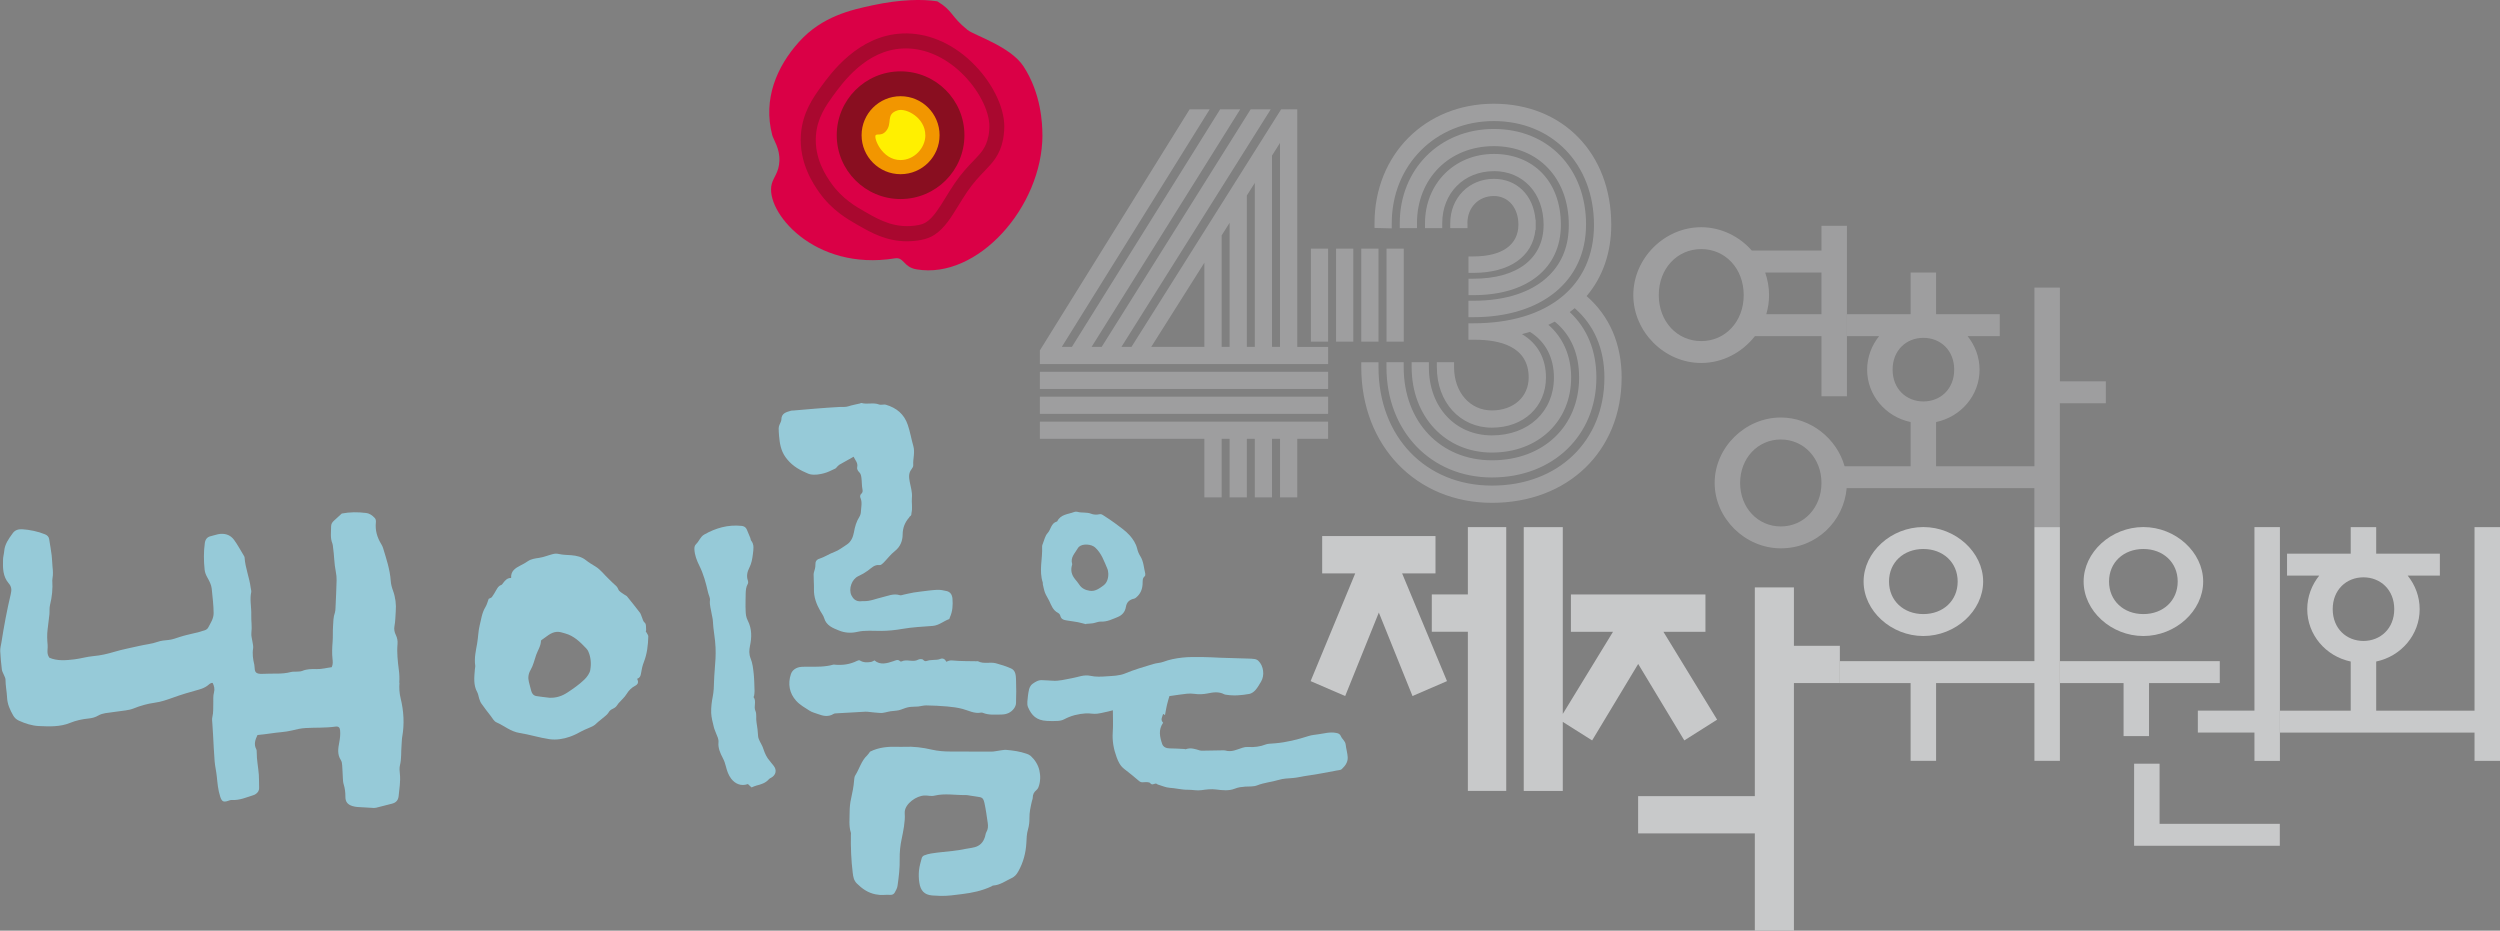 <?xml version="1.0" encoding="UTF-8"?>
<svg id="Layer_1" data-name="Layer 1" xmlns="http://www.w3.org/2000/svg" viewBox="0 0 445.63 165.89">
  <rect x="0" y="0" width="445.63" height="165.89" fill="#808080" stroke="none"/>
  <defs>
    <style>
      .cls-1 {
        fill: #f29600;
      }

      .cls-2 {
        fill: #96cad8;
      }

      .cls-3 {
        fill: #fff000;
      }

      .cls-4 {
        fill: #9e9e9f;
      }

      .cls-5 {
        fill: #c8c9ca;
      }

      .cls-6 {
        opacity: .6;
      }

      .cls-6, .cls-7 {
        fill: #890e20;
      }

      .cls-8 {
        fill: #da0046;
      }
    </style>
  </defs>
  <g>
    <path class="cls-8" d="M185.82,24.1c-.04,12.8-11.57,25.78-22.46,23.91-2.34-.4-2.22-2.22-3.83-1.96-14.52,2.35-23.22-8.45-21.97-13.24.33-1.27,1.28-2.05,1.37-4.12.1-2.22-1.05-3.76-1.28-4.61-1.67-6.38.79-12.19,4.77-16.61,4.14-4.6,9.36-5.72,13.18-6.54,4.92-1.06,8.9-1.1,11.48-.69,2.8,1.67,2.35,2.65,5.39,5.1,1.21.97,7.65,2.94,9.97,6.49,3.14,4.81,3.37,10.18,3.37,12.26Z"/>
    <path class="cls-6" d="M173.18,11.04c-3.62-3.45-8-5.26-12.33-5.07-7.86.33-12.73,7.05-14.56,9.58-1.29,1.79-3.25,4.49-3.53,8.46-.36,5.13,2.35,8.97,3.26,10.27,2.27,3.21,5.1,4.82,6.79,5.78l.37.21c2.09,1.19,4.81,2.74,8.48,2.74.8,0,1.64-.07,2.54-.24.94-.18,1.74-.49,2.44-.96,1.75-1.18,2.88-3.02,4.19-5.15.5-.81,1.01-1.65,1.59-2.5,1.09-1.6,2.11-2.66,3.01-3.6,1.52-1.58,2.83-2.94,3.37-5.72,0-.05.23-1.17.22-2.33-.02-3.6-2.31-8.1-5.84-11.46ZM176.17,24.31c-.4,2.01-1.26,2.9-2.68,4.39-.93.96-2.08,2.16-3.29,3.94-.62.9-1.15,1.77-1.66,2.6-1.15,1.87-2.13,3.48-3.4,4.33-.39.26-.86.44-1.43.55-4.03.75-6.9-.88-9.2-2.19l-.37-.21c-1.5-.85-4-2.27-5.95-5.03-.83-1.18-3.05-4.32-2.75-8.5.23-3.21,1.85-5.44,3.03-7.08,1.78-2.45,5.94-8.2,12.51-8.47.16,0,.32-.01.49-.01,3.44,0,6.93,1.53,9.88,4.34,2.98,2.84,5,6.68,5.01,9.54,0,.88-.17,1.79-.17,1.79Z"/>
    <circle class="cls-7" cx="160.53" cy="24.1" r="11.38"/>
    <circle class="cls-1" cx="160.53" cy="24.1" r="6.95"/>
    <path class="cls-3" d="M164.95,24.1c0,2.26-1.97,4.43-4.43,4.43-3.31,0-4.82-3.97-4.43-4.43.26-.3,1.03.15,1.76-.64,1.37-1.47-.1-3.07,2.16-3.79,1.52-.48,4.93,1.33,4.93,4.43Z"/>
  </g>
  <g>
    <g>
      <g>
        <rect class="cls-4" x="185.36" y="70.71" width="51.38" height="3.06"/>
        <polygon class="cls-4" points="185.36 78.22 214.68 78.22 214.68 88.66 217.76 88.66 217.76 78.22 219.18 78.22 219.18 88.66 222.25 88.66 222.25 78.22 223.67 78.22 223.67 88.66 226.74 88.66 226.74 78.22 228.17 78.22 228.17 88.66 231.24 88.66 231.24 78.22 236.74 78.22 236.74 75.16 185.36 75.16 185.36 78.22"/>
        <path class="cls-4" d="M231.24,61.83V19.49h-1.32v-.06l-.04.06h-1.52l-26.67,42.34h-1.79l26.61-42.34h-3.58l-26.55,42.34h-1.8l26.49-42.34h-3.58l-26.42,42.34h-1.8l26.36-42.34h-3.58l-26.56,42.76-.13.21v2.44h51.38v-3.06h-5.5ZM226.74,61.83V27.73l1.42-2.25v36.35h-1.42ZM223.67,32.6v29.23h-1.42v-26.98l1.42-2.25ZM219.18,39.71v22.12h-1.42v-19.87l1.42-2.25ZM214.68,46.83v15h-9.47l9.47-15Z"/>
        <rect class="cls-4" x="185.36" y="66.27" width="51.38" height="3.06"/>
      </g>
      <g>
        <rect class="cls-4" x="238.16" y="44.32" width="3.07" height="16.58"/>
        <rect class="cls-4" x="233.67" y="44.32" width="3.07" height="16.58"/>
        <rect class="cls-4" x="247.15" y="44.32" width="3.07" height="16.58"/>
        <rect class="cls-4" x="242.65" y="44.32" width="3.07" height="16.58"/>
      </g>
      <g>
        <path class="cls-4" d="M261.57,39.78c0-2.8,1.98-4.84,4.71-4.84,2.58,0,4.38,2.1,4.38,5.1,0,3.61-2.92,5.67-8.02,5.67h-.88v2.93h.88c6.43,0,10.57-2.91,11.05-7.67h.05s0-.9,0-.9v-.91h-.04c-.36-4.33-3.31-7.28-7.41-7.28-4.44,0-7.78,3.4-7.78,7.9v.88h3.07v-.88Z"/>
        <path class="cls-4" d="M282.82,52.77c2.88-3.39,4.39-7.76,4.39-12.7,0-12.71-8.61-21.58-20.93-21.58s-21.27,9.15-21.27,21.29v.85l3.07.08v-.9c0-10.39,7.82-18.23,18.19-18.23s17.86,7.62,17.86,18.52-8.24,17.53-21.5,17.53h-.88v2.93h1.18c4.36,0,9.56,1.16,9.56,6.73,0,3.45-2.7,5.87-6.56,5.87s-6.74-3.18-6.74-7.72v-.88h-3.07v.88c0,6.25,4.13,10.79,9.82,10.79s9.63-3.76,9.63-8.93c0-3.43-1.5-6.1-4.28-7.74.49-.12.97-.26,1.43-.4,2.76,1.71,4.27,4.58,4.27,8.14,0,6.07-4.54,10.31-11.05,10.31s-11.24-5-11.24-12.17v-.88h-3.07v.88c0,8.83,6.02,15.23,14.31,15.23s14.12-5.62,14.12-13.37c0-3.85-1.43-7.13-4.06-9.4.39-.18.77-.37,1.14-.57,2.88,2.35,4.34,5.71,4.34,9.97,0,8.69-6.39,14.75-15.54,14.75s-15.73-6.83-15.73-16.61v-.88h-3.07v.88c0,11.4,7.91,19.67,18.8,19.67s18.62-7.49,18.62-17.81c0-4.77-1.64-8.78-4.75-11.67.3-.23.59-.46.88-.7,3.47,3.01,5.3,7.27,5.3,12.37,0,11.34-8.24,19.26-20.04,19.26s-20.23-8.68-20.23-21.11v-.88h-3.07v.88c0,14.01,9.8,24.18,23.3,24.18s23.11-9.19,23.11-22.35c0-5.95-2.15-10.94-6.24-14.5Z"/>
        <path class="cls-4" d="M282.72,40.07c0-10.06-6.76-17.08-16.44-17.08s-16.77,7.22-16.77,16.79v.88h3.07v-.88c0-7.95,5.76-13.73,13.7-13.73s13.36,5.76,13.36,14.02c.02,3.62-1.13,6.63-3.43,8.95-2.98,3-7.68,4.59-13.58,4.59h-.88v2.93h.88c12.2,0,20.08-6.46,20.08-16.47Z"/>
        <path class="cls-4" d="M266.28,30.5c5.22,0,8.87,3.94,8.87,9.57,0,6.01-4.68,9.61-12.51,9.61h-.88v2.93h.88c9.61,0,15.59-4.8,15.59-12.53s-4.91-12.64-11.94-12.64-12.28,5.31-12.28,12.35v.88h3.07v-.88c0-5.38,3.87-9.28,9.21-9.28Z"/>
      </g>
    </g>
    <g>
      <path class="cls-4" d="M312.83,59.92h11.85v10.72h4.54v-30.39h-4.54v4.41h-12.42c-2.21-2.52-5.49-4.16-9.02-4.16-6.56,0-12.1,5.55-12.1,12.1s5.55,12.1,12.1,12.1c3.85,0,7.31-1.89,9.58-4.79ZM324.68,48.57v7.44h-9.84c.32-1.07.5-2.21.5-3.4,0-1.39-.25-2.77-.69-4.03h10.02ZM303.25,60.8c-4.29,0-7.57-3.47-7.57-8.2s3.28-8.2,7.57-8.2,7.57,3.47,7.57,8.2-3.28,8.2-7.57,8.2Z"/>
      <path class="cls-4" d="M367.18,67.98v-16.71h-4.54v31.84h-17.53v-7.88c4.48-.95,7.75-4.79,7.75-9.33,0-2.27-.82-4.35-2.14-5.99h5.74v-3.91h-11.35v-7.42h-4.54v7.42h-11.35v3.91h5.74c-1.32,1.64-2.14,3.72-2.14,5.99,0,4.54,3.28,8.39,7.75,9.33v7.88h-11.77c-1.38-4.92-6.03-8.69-11.37-8.69-6.37,0-11.79,5.36-11.79,11.66s5.42,11.66,11.79,11.66,11.24-4.84,11.74-10.73h33.46v6.94h4.54v-22.07h8.2v-3.91h-8.2ZM317.43,93.84c-4.1,0-7.25-3.34-7.25-7.75s3.15-7.75,7.25-7.75,7.25,3.34,7.25,7.75-3.15,7.75-7.25,7.75ZM337.36,65.89c0-3.47,2.46-5.67,5.49-5.67s5.49,2.21,5.49,5.67-2.46,5.67-5.49,5.67-5.49-2.21-5.49-5.67Z"/>
    </g>
  </g>
  <g>
    <g>
      <polygon class="cls-5" points="255.88 102.21 255.88 95.56 235.68 95.56 235.68 102.21 241.57 102.21 233.62 121.41 239.78 124.07 245.78 109.19 251.78 124.07 257.93 121.41 249.93 102.21 255.88 102.21"/>
      <polygon class="cls-5" points="261.65 105.96 255.22 105.96 255.22 112.61 261.65 112.61 261.65 140.98 268.49 140.98 268.49 93.96 261.65 93.96 261.65 105.96"/>
      <polygon class="cls-5" points="292.01 118.35 300.23 131.98 306.08 128.28 296.51 112.62 304 112.62 304 105.97 280.02 105.97 280.02 112.62 287.52 112.62 278.57 127.26 278.57 93.96 271.61 93.96 271.61 140.98 278.57 140.98 278.57 128.68 283.8 131.98 292.01 118.35"/>
      <polygon class="cls-5" points="319.77 115.11 319.77 104.71 312.8 104.71 312.8 141.91 292 141.91 292 148.55 312.8 148.55 312.8 165.89 319.77 165.89 319.77 121.76 327.96 121.76 327.96 115.11 319.77 115.11"/>
    </g>
    <g>
      <polygon class="cls-5" points="362.64 117.85 327.96 117.85 327.96 121.76 340.57 121.76 340.57 135.62 345.11 135.62 345.11 121.76 362.64 121.76 362.64 135.62 367.18 135.62 367.18 93.96 362.64 93.96 362.64 117.85"/>
      <path class="cls-5" d="M342.84,113.37c5.74,0,10.66-4.48,10.66-9.71s-4.92-9.71-10.66-9.71-10.65,4.48-10.65,9.71,4.92,9.71,10.65,9.71ZM342.84,97.86c3.53,0,6.12,2.4,6.12,5.8s-2.58,5.8-6.12,5.8-6.12-2.4-6.12-5.8,2.58-5.8,6.12-5.8Z"/>
      <polygon class="cls-5" points="383.07 131.21 383.07 121.76 395.68 121.76 395.68 117.85 367.18 117.85 367.18 121.76 378.53 121.76 378.53 131.21 383.07 131.21"/>
      <path class="cls-5" d="M382.06,113.37c5.74,0,10.66-4.48,10.66-9.71s-4.92-9.71-10.66-9.71-10.65,4.48-10.65,9.71,4.92,9.71,10.65,9.71ZM382.06,97.86c3.53,0,6.12,2.4,6.12,5.8s-2.58,5.8-6.12,5.8-6.12-2.4-6.12-5.8,2.58-5.8,6.12-5.8Z"/>
      <polygon class="cls-5" points="384.95 136.13 380.41 136.13 380.41 150.76 406.38 150.76 406.38 146.85 384.95 146.85 384.95 136.13"/>
      <polygon class="cls-5" points="401.86 126.67 391.77 126.67 391.77 130.58 401.86 130.58 401.86 135.63 406.4 135.63 406.4 93.96 401.86 93.96 401.86 126.67"/>
      <path class="cls-5" d="M441.09,93.96v32.72h-17.53v-8.76c4.48-.95,7.75-4.79,7.75-9.33,0-2.27-.82-4.35-2.14-5.99h5.74v-3.91h-11.35v-4.73h-4.54v4.73h-11.35v3.91h5.74c-1.32,1.64-2.14,3.72-2.14,5.99,0,4.54,3.28,8.39,7.75,9.33v8.76h-12.61v3.91h34.68v5.04h4.54v-41.67h-4.54ZM415.81,108.58c0-3.47,2.46-5.67,5.48-5.67s5.49,2.21,5.49,5.67-2.46,5.67-5.49,5.67-5.48-2.21-5.48-5.67Z"/>
    </g>
  </g>
  <g>
    <path class="cls-2" d="M71.17,121.68c.06-.78.02-1.53-.08-2.29-.19-1.53-.37-3.05-.23-4.59.05-.57-.05-1.1-.3-1.61-.25-.51-.36-1.05-.24-1.62.17-.84.15-1.69.22-2.53.11-1.31-.05-2.57-.49-3.77-.21-.57-.36-1.14-.4-1.73-.14-2.02-.78-3.92-1.36-5.83-.07-.24-.19-.48-.32-.7-.74-1.2-1.12-2.48-.97-3.89.03-.31,0-.6-.24-.83-.42-.43-.86-.77-1.52-.85-1.46-.18-2.89-.18-4.32.1-.48.44-.95.87-1.42,1.3-.29.27-.48.57-.48,1,0,1.02-.18,2.05.23,3.04.08.19.08.42.11.63.22,1.47.2,2.96.5,4.41.1.5.15,1.01.14,1.52-.04,1.66-.12,3.33-.2,4.99-.01.25-.02.52-.1.76-.3.82-.29,1.68-.34,2.53-.06.89,0,1.79-.07,2.68-.08,1.02-.13,2.04-.02,3.06.05.46.11.94-.14,1.47-.89.11-1.79.37-2.73.34-.86-.03-1.7-.02-2.52.32-.3.13-.67.1-1.01.13-.34.03-.7-.02-1.02.07-1.59.43-3.23.22-4.85.32-1.56.09-1.58-.34-1.64-1.38,0-.09-.01-.17-.03-.25-.23-.96-.38-1.91-.21-2.91.06-.36-.06-.76-.11-1.14-.07-.55-.27-1.11-.2-1.63.14-1.06-.05-2.11-.02-3.17.05-1.35-.3-2.71-.01-4.08.05-.24-.06-.5-.09-.76-.22-1.82-.97-3.54-1.09-5.38,0-.08-.03-.17-.07-.25-.6-.98-1.14-2.01-1.81-2.93-.69-.94-1.71-1.23-2.86-1-.42.08-.82.24-1.24.33-.68.14-1.01.56-1.11,1.23-.22,1.57-.2,3.14-.04,4.72.05.52.23.97.49,1.43.35.62.72,1.31.78,2,.13,1.44.33,2.87.34,4.33,0,1.03-.54,1.77-.96,2.58-.28.54-.93.55-1.44.75-.27.11-.57.15-.86.22-.91.23-1.83.41-2.72.7-.69.22-1.36.49-2.09.56-.63.06-1.29.11-1.88.32-1.06.38-2.16.47-3.24.72-1.49.35-3.01.62-4.48,1.06-1.23.37-2.46.66-3.75.77-1.14.1-2.26.44-3.39.58-1.52.18-3.05.32-4.47-.29-.33-.45-.36-.91-.33-1.39.01-.3.05-.59.02-.89-.09-.94-.12-1.87,0-2.81.12-.88.23-1.77.32-2.66.05-.54-.03-1.11.1-1.63.37-1.46.51-2.92.41-4.41,0-.13.01-.26.04-.38.12-.68.08-1.36,0-2.04-.07-.68-.06-1.37-.15-2.04-.12-.97-.3-1.94-.45-2.91-.07-.42-.35-.67-.72-.83-1.16-.49-2.78-.84-4.09-.91-.69-.04-1.29.15-1.69.72-.69.96-1.41,1.92-1.51,3.17-.04.51-.2,1.01-.21,1.52-.04,1.5-.05,3.01,1.02,4.24.52.59.53,1.2.36,1.9-.68,2.86-1.22,5.75-1.67,8.65-.08.5-.23,1-.21,1.5.05,1.11.16,2.21.29,3.31.04.33.24.63.36.95.11.28.29.56.29.83,0,1.07.23,2.12.28,3.18.05,1.21.52,2.22,1.09,3.22.24.42.56.72,1.02.93,1.14.51,2.3.9,3.56.96,1.88.08,3.76.17,5.55-.56,1.08-.44,2.2-.68,3.35-.79.6-.06,1.16-.21,1.7-.53.36-.21.79-.34,1.2-.41,1.22-.19,2.46-.32,3.68-.5.46-.07.93-.16,1.36-.33,1.23-.5,2.5-.86,3.82-1.04,1.1-.15,2.15-.51,3.2-.89,1.52-.55,3.08-1.02,4.64-1.44.55-.15,1.04-.35,1.5-.67.3-.21.54-.56.98-.53.26.55.41,1.07.23,1.72-.17.6-.1,1.27-.12,1.91-.03.81.04,1.62-.16,2.42-.1.4-.03.85,0,1.27.03.64.09,1.27.12,1.91.09,1.58.15,3.15.28,4.73.07.89.29,1.77.38,2.66.13,1.23.22,2.45.61,3.64.28.85.54,1.05,1.36.78.23-.08.49-.18.72-.17,1.37.08,2.59-.47,3.84-.86.12-.04.24-.09.35-.16.42-.27.69-.62.67-1.16-.02-.77,0-1.54-.05-2.3-.1-1.36-.39-2.7-.38-4.07,0-.17,0-.36-.08-.5-.45-.86-.21-1.65.22-2.53.86-.1,1.66-.17,2.46-.3,1.22-.2,2.46-.21,3.66-.51.82-.21,1.67-.4,2.52-.44,1.75-.1,3.5,0,5.24-.25.57-.08.8.15.85.69.06.73-.02,1.44-.16,2.16-.2,1.04-.37,2.1.28,3.1.18.27.23.64.25.98.06.76.07,1.53.12,2.29.02.34.03.69.13,1.01.23.74.33,1.49.32,2.27-.01.9.4,1.41,1.28,1.67.29.08.58.14.88.16.98.07,1.96.12,2.93.17.13,0,.26-.01.38-.04.95-.24,1.9-.49,2.86-.73.71-.18,1.09-.63,1.16-1.35.12-1.31.37-2.62.22-3.95-.05-.5-.11-1.04.01-1.52.3-1.18.18-2.37.29-3.56.05-.51.03-1.03.12-1.53.41-2.31.27-4.6-.28-6.85-.23-.94-.29-1.86-.21-2.78Z"/>
    <g>
      <path class="cls-2" d="M183.67,134.71c-.18-.16-.43-.27-.67-.35-1.17-.41-2.4-.59-3.63-.69-.38-.03-.76.06-1.14.11-.51.06-1.01.2-1.52.2-2.43.01-4.87,0-7.3-.02-1.11,0-2.2-.08-3.3-.33-1.62-.38-3.27-.59-4.94-.51-.38.02-.77.01-1.15,0-1.68-.05-3.33.06-4.94.87-.12.16-.27.43-.48.63-1.07.99-1.4,2.42-2.15,3.6-.15.24-.18.57-.2.86-.08,1.1-.3,2.18-.54,3.26-.18.78-.26,1.6-.26,2.41,0,1.23-.17,2.48.22,3.69.04.12,0,.25,0,.38-.03,2.26.05,4.51.33,6.76.08.68.19,1.36.71,1.88.95.95,2,1.69,3.37,1.96,1.2.23,1.48.03,2.66.09.32.02.6-.14.75-.41.2-.37.43-.76.49-1.16.23-1.6.43-3.21.39-4.84-.02-1.19.1-2.38.35-3.55.27-1.29.66-3.16.55-4.49-.01-.13,0-.26,0-.38.12-1.44,2.07-2.84,3.54-2.88.68-.02,1.14.18,1.79.02,1.81-.44,3.73-.06,5.57-.1.25,0,.51.06.76.1.42.06.84.14,1.26.19.88.1,1.09.24,1.29,1.13.23,1.03.44,2.53.59,3.58.08.54.06,1.1-.25,1.61-.15.24-.15.57-.25.85-.08.24-.18.47-.3.69-.47.81-1.22,1.14-2.11,1.27-.76.11-1.51.27-2.26.4-.38.06-.76.11-1.14.15-.59.07-1.19.12-1.78.19-.68.08-1.36.14-2.03.26-.42.07-.83.19-1.22.34-.18.07-.37.27-.42.44-.2.74-.42,1.48-.5,2.23-.07.72-.05,1.46.06,2.17.21,1.44.89,2.18,2.29,2.3.47.04.94.05,1.41.07,1.33.05,2.63-.16,3.95-.32,1.79-.22,3.53-.59,5.17-1.35.12-.05.22-.17.34-.17,1.25-.08,2.22-.83,3.3-1.33.52-.24.87-.64,1.16-1.15.9-1.59,1.36-3.3,1.46-5.12.04-.8.05-1.6.29-2.4.19-.64.27-1.35.26-2.02-.02-1.04.21-2.03.44-3.03.05-.21.15-.41.15-.62,0-.55.21-.98.64-1.33.16-.13.3-.32.37-.51.38-.99.39-2.05.17-3.03-.23-.99-.79-1.88-1.57-2.59Z"/>
      <path class="cls-2" d="M152.18,81.4c-.88.49-1.72.96-2.55,1.43-.15.09-.27.24-.4.36-.11.11-.19.26-.31.32-.67.3-1.33.67-2.04.85-.78.2-1.61.35-2.43.19-.31-.06-.6-.22-.9-.35-1.4-.61-2.6-1.41-3.53-2.71-.84-1.18-1.03-2.45-1.15-3.79-.04-.46-.07-.91-.07-1.37,0-.2.08-.41.14-.6.11-.31.34-.62.34-.93.01-1.17.9-1.34,1.72-1.59.11-.04.24-.02.37-.03,1.33-.12,2.66-.24,3.99-.34,1.45-.11,2.9-.23,4.35-.3.5-.02.99.05,1.5-.11.66-.22,1.36-.34,2.04-.5.12-.03.25-.12.35-.09,1.01.29,2.07-.14,3.09.26.36.14.86-.07,1.24.05,1.87.56,3.23,1.64,3.89,3.6.42,1.23.62,2.5.98,3.74.34,1.17-.09,2.3-.01,3.44.02.24-.17.53-.33.74-.53.68-.44,1.45-.3,2.2.17.95.49,1.84.39,2.86-.08.87.14,1.78-.07,2.68-.05.23.04.47-.25.61-.07.03-.11.14-.16.21-.76.88-1.16,1.83-1.17,3.06-.01,1.1-.4,2.17-1.4,2.95-.76.59-1.34,1.4-2.03,2.09-.18.18-.47.43-.68.4-.92-.13-1.47.54-2.07.97-.55.4-1.12.73-1.72,1-1.16.53-1.78,2.25-1.23,3.43.01.03.04.05.05.07q.58,1.17,1.91.95c.06,0,.12-.01.18,0,1.16.06,2.19-.42,3.28-.67,1.03-.23,2.09-.76,3.23-.38.17.06.4-.05.6-.09.27-.06.53-.13.8-.18.35-.07.69-.15,1.04-.21.41-.07.82-.13,1.23-.17.98-.11,1.97-.27,2.95-.31.57-.03,1.15.09,1.71.22.68.16.98.7,1.03,1.36.09,1.14.03,2.26-.46,3.32-.05.11-.07.3-.15.32-.99.36-1.8,1.12-2.91,1.21-1.81.14-3.63.22-5.4.53-1.26.22-2.51.35-3.77.36-1.45.01-2.91-.15-4.32.18-1.13.26-2.23.15-3.2-.24-1.07-.43-2.28-.87-2.67-2.24-.13-.45-.46-.85-.69-1.27-.68-1.2-1.16-2.45-1.12-3.87.02-.88-.07-1.76-.06-2.63,0-.34.17-.68.24-1.03.05-.23.09-.48.08-.71-.03-.53.18-.89.69-1.05.95-.3,1.77-.88,2.71-1.22.76-.27,1.45-.84,2.17-1.29.77-.48,1.14-1.34,1.3-2.22.17-.97.42-1.89.96-2.73.17-.27.27-.63.28-.95.04-.83.28-1.67-.1-2.49-.08-.16-.02-.52.11-.62.35-.29.33-.56.25-.96-.12-.63-.08-1.3-.17-1.94-.05-.37-.1-.76-.44-1.06-.2-.17-.38-.58-.32-.81.19-.78-.32-1.25-.61-1.85Z"/>
      <path class="cls-2" d="M168.68,117.97c.43-.21.71-.28,1.11-.24,1.42.14,2.85.11,4.27.14.09,0,.2-.03.27,0,1.02.54,2.15.08,3.19.36.93.25,1.87.54,2.74.94.79.37.82,1.25.85,1.99.06,1.38.04,2.76,0,4.14,0,.34-.16.71-.36.99-.52.71-1.29,1.05-2.14,1.07-1.16.02-2.33.15-3.45-.31-.08-.03-.19-.05-.27-.03-1.2.24-2.23-.37-3.33-.66-.88-.23-1.8-.35-2.71-.43-1.25-.11-2.5-.17-3.75-.19-.48,0-.95.14-1.43.2-.17.02-.35,0-.53.02-.45.03-.92.02-1.35.13-.53.12-1.03.38-1.57.51-.47.11-.98.11-1.46.18-.65.1-1.31.37-1.94.3-.64-.07-1.29-.08-1.92-.18-.21-.03-.42-.05-.64-.04-1.01.05-2.01.11-3.02.17-.76.04-1.53.08-2.29.13-.12,0-.25.03-.35.09-.93.58-1.86.39-2.8.03-.49-.19-1.02-.3-1.45-.57-.85-.54-1.77-1.06-2.43-1.79-1.21-1.34-1.51-3.01-.95-4.73.25-.78.98-1.24,1.85-1.32.4-.04.8-.01,1.2-.02,1.52,0,3.05.05,4.53-.38.11-.03.24.01.36.02,1.35.11,2.64-.08,3.86-.69.15-.07.39-.15.49-.08.62.4,1.3.38,1.97.28.2-.03.39-.16.65-.28,1.02.88,2.2.53,3.39.13.37-.12.77-.39,1.16.01.05.05.19.09.26.05.95-.49,2.03.21,2.99-.33.23-.13.73-.13.87.03.39.44.69.15,1.08.09.44-.07.92-.06,1.38-.1.23-.02.4-.07.61-.15.45-.18.83.03,1.07.51Z"/>
    </g>
    <g>
      <path class="cls-2" d="M133.97,140.37c-.23-.21-.42-.4-.65-.61-1.23.43-2.26-.03-2.98-.95-.48-.61-.76-1.43-.95-2.2-.13-.53-.29-1-.55-1.49-.45-.85-.87-1.8-.77-2.78.06-.64-.23-1.08-.42-1.6-.14-.39-.33-.78-.42-1.18-.19-.82-.43-1.66-.46-2.49-.03-.97.09-1.96.28-2.91.18-.91.21-1.8.23-2.72.04-1.34.19-2.67.26-4,.04-.67.03-1.34.01-2-.05-1.6-.42-3.17-.48-4.77-.01-.39-.14-.78-.2-1.17-.12-.84-.42-1.64-.32-2.52.05-.45-.24-.92-.34-1.39-.37-1.64-.8-3.26-1.56-4.78-.45-.9-.82-1.85-.87-2.88-.02-.39.04-.71.34-.99.52-.5.72-1.26,1.4-1.65,2.07-1.18,4.27-1.8,6.67-1.55.39.04.76.22.93.65.2.51.43,1,.63,1.51.06.14.04.33.13.44.62.75.41,1.62.32,2.45-.1.84-.24,1.65-.65,2.45-.32.62-.53,1.43-.25,2.21.07.19.09.47,0,.62-.32.53-.35,1.1-.38,1.68-.03.8-.02,1.61-.03,2.41,0,.21.02.42.02.63.01.63.07,1.24.38,1.83.75,1.45.72,2.98.39,4.54-.15.73-.19,1.43.12,2.21.35.85.45,1.81.55,2.74.11,1.02.11,2.06.15,3.09,0,.27-.04.55-.08.82-.01.09-.12.21-.09.25.56.75-.04,1.64.33,2.46.26.59.06,1.37.19,2.04.15.8.23,1.6.28,2.41.04.66.52,1.28.8,1.93.14.33.23.68.37,1.01.16.36.32.73.54,1.04.33.47.73.9,1.08,1.36.59.76.39,1.64-.46,2.11-.13.07-.29.13-.38.24-.6.72-1.44.95-2.29,1.17-.26.07-.51.19-.83.32Z"/>
      <path class="cls-2" d="M115.1,112.58s.09-.17.07-.35c-.03-.41.03-.99-.21-1.19-.35-.3-.38-.66-.53-1-.12-.27-.19-.59-.36-.82-.75-.99-1.53-1.96-2.31-2.92-.13-.15-.36-.21-.52-.34-.36-.28-.87-.51-1.01-.88-.15-.37-.33-.6-.62-.83-.38-.31-.7-.68-1.06-1.01-.82-.76-1.46-1.69-2.44-2.28-.56-.34-1.14-.68-1.65-1.09-.78-.63-1.68-.82-2.63-.9-.72-.06-1.46-.05-2.16-.21-.38-.08-.68-.1-1.05-.01-.84.2-1.64.56-2.52.69-.67.1-1.42.18-2.03.61-.42.3-.88.53-1.34.77-.88.46-1.7.96-1.62,2.2-.69-.01-1.06.42-1.41.88-.11.14-.22.34-.38.39-.46.15-.65.52-.87.9-.24.42-.48.85-.77,1.24-.12.15-.37.2-.57.31-.18.48-.31,1.03-.59,1.49-.61.99-.74,2.13-1.01,3.21-.26,1.04-.27,2.15-.45,3.2-.23,1.34-.55,2.63-.35,4,.03.2-.05.42-.06.64-.11,1.41-.31,2.82.44,4.15.17.31.19.7.31,1.04.11.31.2.64.39.91.54.77,1.11,1.51,1.69,2.25.31.4.58.94,1,1.12,1.39.61,2.55,1.65,4.13,1.9,1.79.28,3.54.85,5.34,1.11,1.2.17,2.43-.02,3.61-.43.75-.26,1.43-.61,2.12-.99.67-.36,1.4-.59,2.07-.95.34-.18.6-.5.91-.75.23-.19.47-.36.69-.56.38-.34.85-.63,1.1-1.04.2-.35.43-.54.77-.69.21-.1.42-.22.58-.38.18-.18.29-.43.46-.62.48-.55,1.06-1.03,1.43-1.64.38-.63.87-1.12,1.48-1.44.62-.32.67-.7.4-1.27.47-.16.61-.48.68-.91.11-.72.26-1.44.53-2.11.57-1.47.74-3,.78-4.56,0-.22-.22-.45-.41-.82ZM105.23,119.39c-.11.63-.59,1.29-1.07,1.75-.89.86-1.92,1.58-2.96,2.27-1.01.67-2.04,1.01-3.24.97-.78-.1-1.56-.17-2.34-.3-.49-.08-.79-.41-.92-.9-.14-.53-.29-1.06-.42-1.6-.19-.77-.12-1.44.31-2.18.47-.8.67-1.76.98-2.65.3-.84.84-1.59.86-2.52,0-.05.06-.11.11-.15.86-.55,1.59-1.36,2.7-1.45.52-.04.99.14,1.5.28,1.59.44,2.67,1.53,3.75,2.66.17.17.31.38.4.6.44,1.03.52,2.15.33,3.21Z"/>
    </g>
    <g>
      <path class="cls-2" d="M198.35,126.62c-1.03.23-1.9.49-2.79.6-.65.08-1.33-.1-1.99-.06-1.35.08-2.64.4-3.85,1.04-.33.18-.74.28-1.12.3-.67.05-1.35.04-2.02,0-1.81-.1-2.69-.95-3.33-2.44-.13-.3-.15-.66-.12-.99.06-.73.13-1.46.3-2.17.08-.36.31-.78.6-.99.51-.36,1.06-.73,1.76-.67.58.05,1.16.03,1.74.09,1.22.12,2.36-.24,3.54-.44,1.08-.18,2.13-.69,3.32-.42.9.2,1.87.16,2.8.09,1.12-.08,2.33-.09,3.34-.51,1.65-.69,3.35-1.18,5.05-1.69.58-.18,1.22-.18,1.79-.39,1.08-.41,2.21-.62,3.34-.75,1.19-.14,2.4-.1,3.59-.1,1.06,0,2.12.08,3.18.12,1.65.05,3.3.1,4.95.15.42.01.84.02,1.25.09.23.04.47.16.63.32.93.89,1.15,2.59.47,3.71-.32.52-.61,1.07-1.02,1.52-.27.3-.68.59-1.06.66-1.36.24-2.73.38-4.11.15-.12-.02-.25-.02-.36-.08-.96-.51-1.96-.37-2.95-.16-.79.16-1.57.2-2.37.08-.92-.14-1.82.03-2.72.15-.54.07-1.08.16-1.74.25-.15.51-.32,1.06-.45,1.62-.13.57-.22,1.14-.34,1.77-.12-.08-.2-.14-.33-.22-.14.54-.55,1.03,0,1.58-.89,1.25-.59,2.53-.17,3.79.18.53.73.78,1.33.78.87,0,1.74.07,2.61.11.09,0,.19.07.27.04.87-.33,1.69-.03,2.51.22.17.05.36.04.54.04,1.15-.02,2.3-.04,3.46-.06.18,0,.38-.02.55.03,1.11.34,2.07-.19,3.07-.5.32-.1.61-.15.96-.13,1.1.08,2.18-.06,3.22-.47.19-.07.4-.09.6-.11.33-.03.66-.05.98-.07,2.07-.17,4.06-.68,6.03-1.31.54-.17,1.12-.22,1.69-.3,1.05-.14,2.07-.46,3.16-.25.43.08.7.17.89.62.22.51.77.83.84,1.47.08.75.32,1.5.36,2.25.05.88-.46,1.57-1.09,2.14-.18.16-.51.16-.77.21-1.76.32-3.52.69-5.3.93-.89.12-1.76.36-2.68.43-.79.06-1.63.08-2.43.32-1.27.39-2.6.48-3.86.98-.65.26-1.43.18-2.15.23-.63.05-1.22.11-1.84.36-1.05.43-2.23.29-3.33.15-.9-.12-1.78,0-2.62.12-.82.12-1.56-.08-2.34-.07-1.14.02-2.25-.29-3.38-.36-.63-.04-1.24-.33-1.86-.51-.12-.03-.25-.07-.33-.14-.35-.35-.8.39-1.22-.17-.18-.24-.84-.18-1.28-.16-.3.02-.49-.03-.73-.24-.85-.73-1.72-1.44-2.61-2.12-.71-.54-1.07-1.28-1.37-2.1-.53-1.44-.8-2.91-.69-4.46.09-1.24.02-2.5.02-3.93Z"/>
      <path class="cls-2" d="M204.15,102.27c-.27-1.06-.28-2.18-.9-3.15-.26-.4-.44-.87-.55-1.34-.23-.92-.75-1.7-1.34-2.36-.74-.83-1.7-1.46-2.59-2.14-.65-.49-1.34-.93-2.02-1.37-.24-.15-.43-.33-.82-.24-.45.11-1,.08-1.42-.09-.81-.33-1.67-.11-2.48-.35-.16-.05-.38-.03-.54.03-1.08.42-2.41.39-3.03,1.66-.01.02-.05.04-.08.05-1.04.29-1.04,1.42-1.65,2.07-.43.46-.57,1.19-.82,1.81-.08.19-.16.41-.15.61.1,2.13-.59,4.27.12,6.39.03.08-.01.18,0,.27.13.52.21,1.06.4,1.55.2.5.52.95.75,1.44.38.82.68,1.69,1.57,2.14.17.09.36.3.4.49.15.7.7.78,1.24.87.62.11,1.25.17,1.87.29.5.1.99.25,1.49.37,0-.02.02-.05.03-.07.4-.03.8-.04,1.19-.1.48-.08.96-.32,1.43-.3,1.1.06,2.02-.43,2.98-.81.81-.33,1.33-.93,1.47-1.83.14-.83.64-1.28,1.48-1.45.13-.03.25-.13.36-.22.74-.62,1.08-1.42,1.13-2.38.03-.49-.08-1.03.4-1.41.08-.07.1-.29.07-.42ZM196.75,104.32c-.7.51-1.5,1.15-2.49.99-.77-.12-1.46-.42-1.9-1.13-.21-.33-.48-.63-.73-.94-.61-.75-.83-1.58-.54-2.52.02-.06.04-.13.03-.18-.37-1.19.51-1.93,1-2.81.06-.1.14-.2.23-.28.68-.58,2.18-.47,2.85.13,1.16,1.05,1.62,2.48,2.21,3.85.11.24.1.53.15.8.03.82-.24,1.67-.81,2.08Z"/>
    </g>
  </g>
</svg>